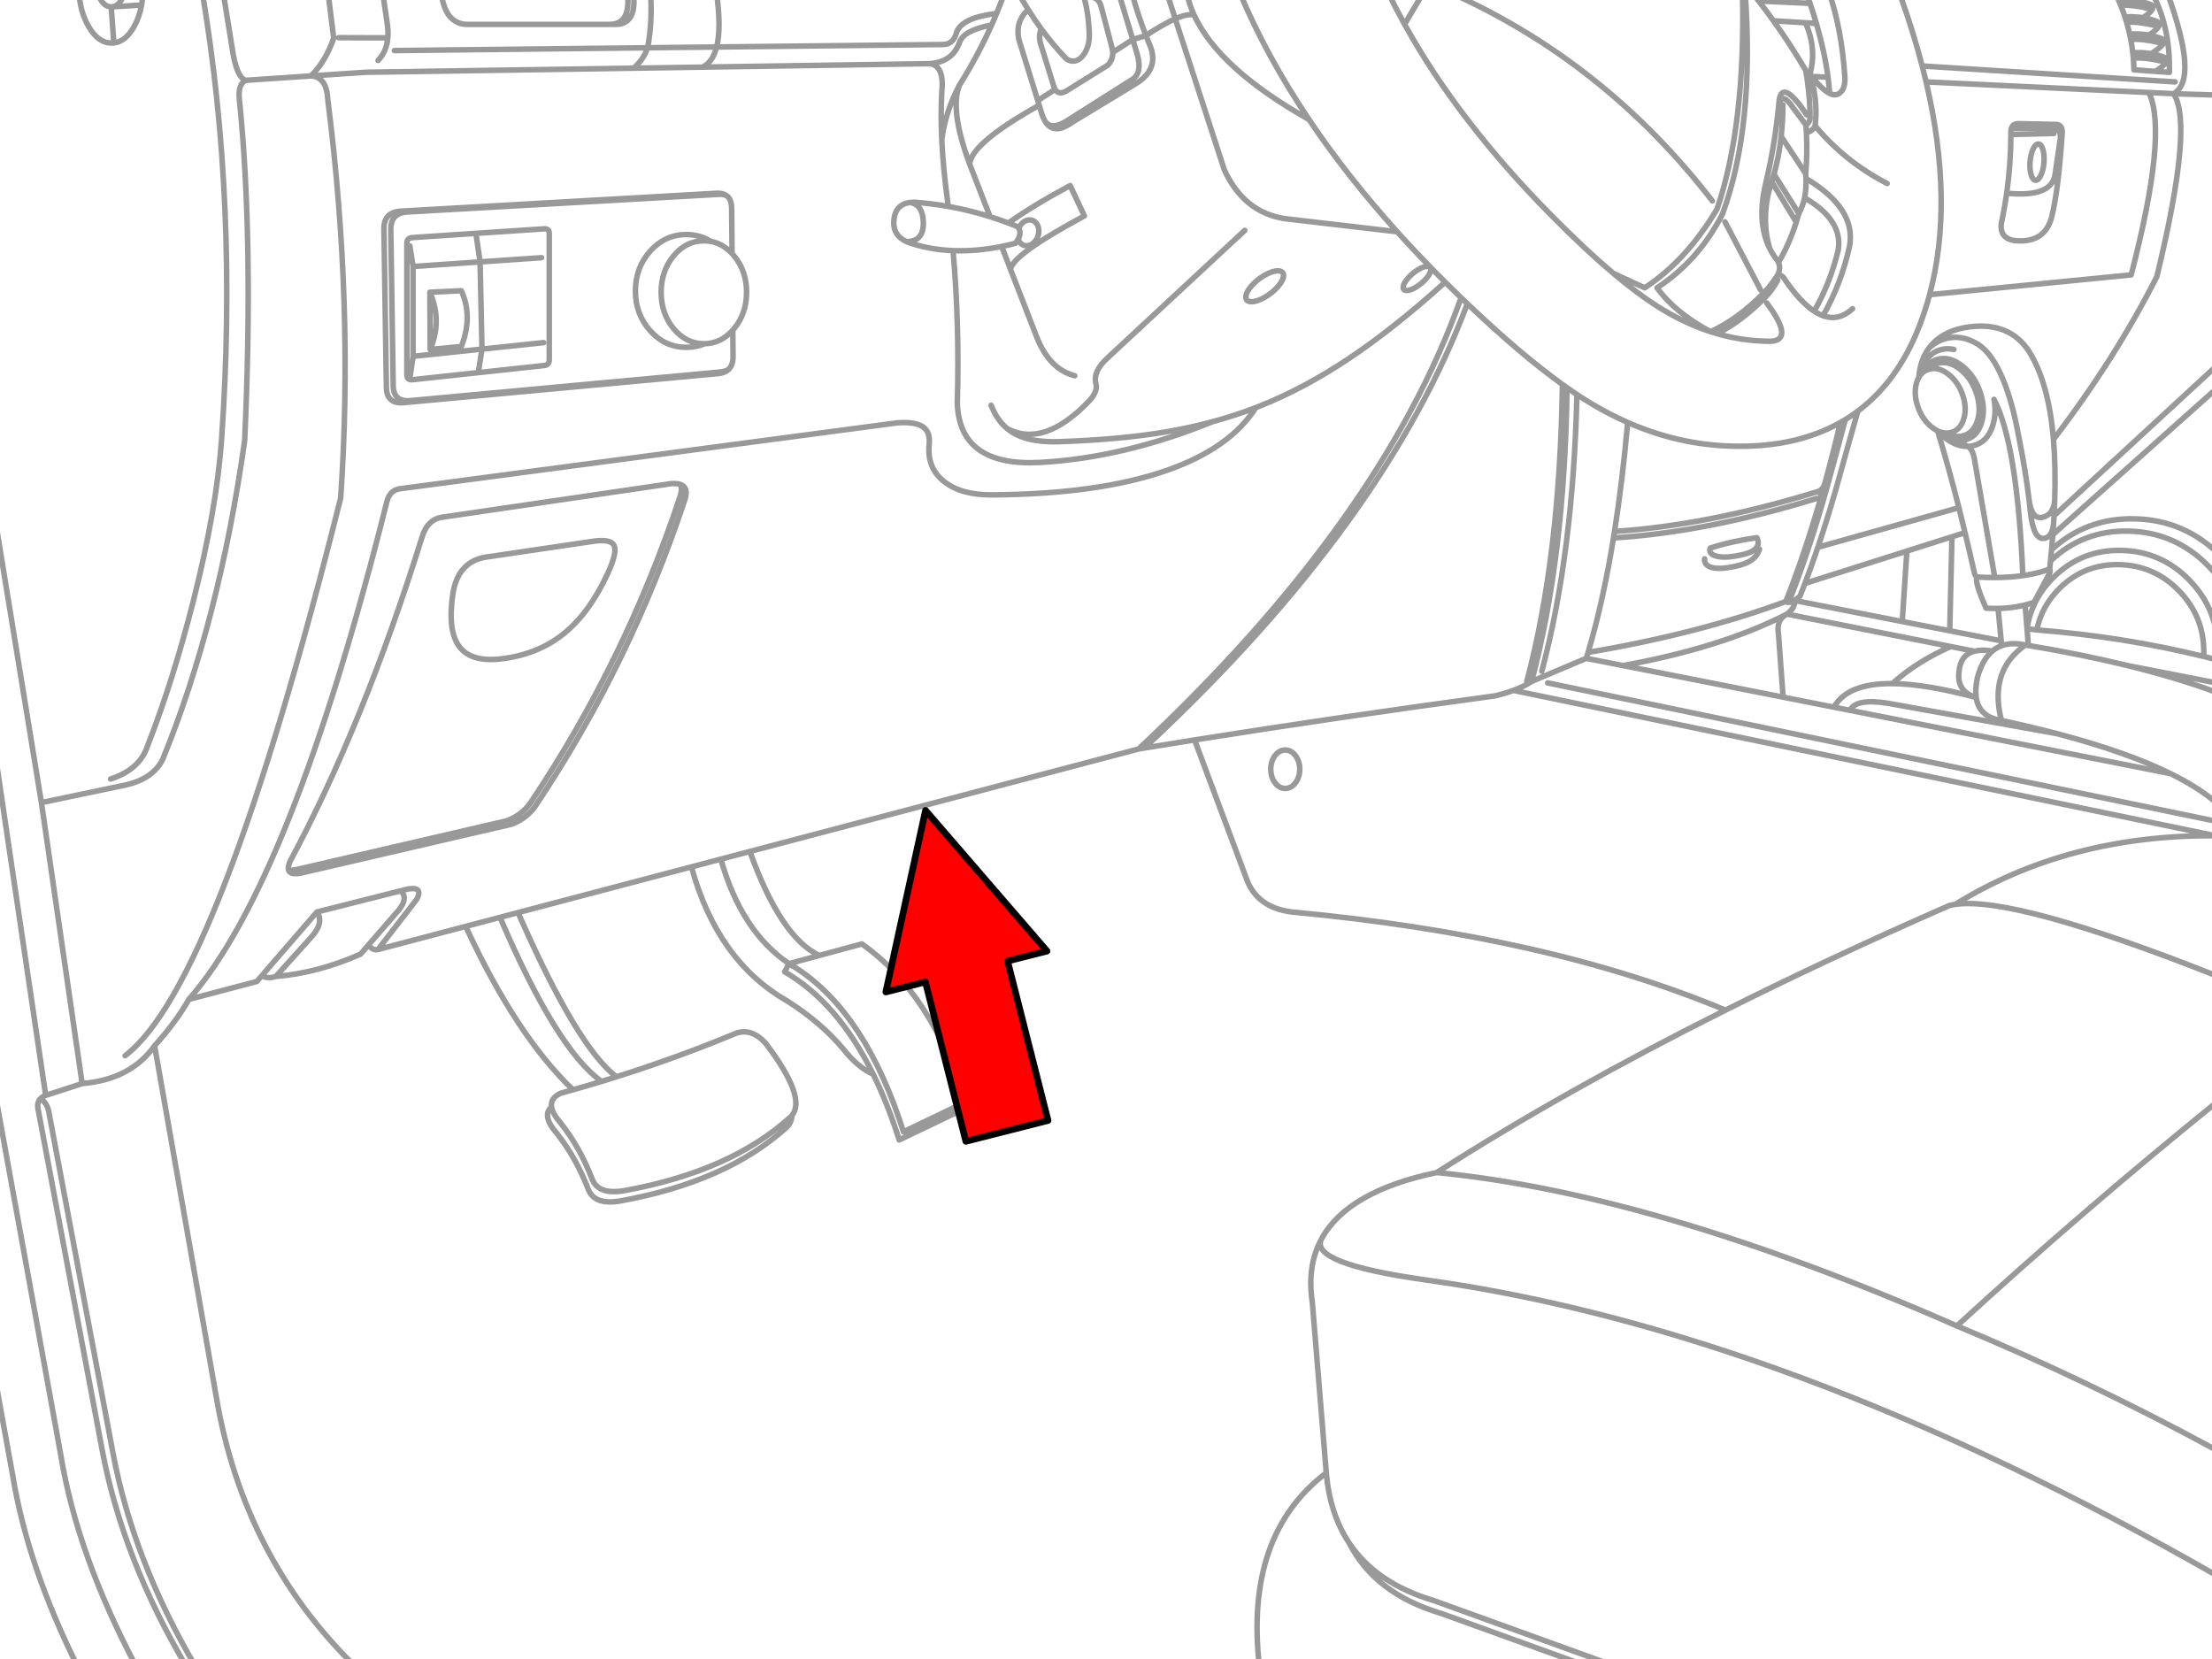 <svg xmlns="http://www.w3.org/2000/svg" xmlns:xlink="http://www.w3.org/1999/xlink" preserveAspectRatio="none" width="400" height="300" viewBox="0 0 400 300"><defs><path fill="#f00" d="M188.15-247.25v46h89.25v22.15l90.2-45.1-90.2-45.1v22.05h-89.25z" id="b"/><path id="a" stroke="#999" stroke-linejoin="round" stroke-linecap="round" d="M387.528 3.206q-1.534-.248-3.17-.145m3.17.145q2.583-1.728 1.42-2.375-2.693-1.035-5.754-.843m6.074 9.549q2.871-1.855 1.658-2.53-1.139-.438-2.341-.654-1.646-.3-3.413-.189m-1.682-5.221q2.181-.111 4.993.587m-3.921 2.496q-.457-1.555-1.071-3.083m1.071 3.083q2.213-.136 5.085.577m-6.156-3.66q-.476-1.184-1.047-2.351m6.665 0q3.404 6.348 3.175 14.503l-2.511-.184-3.888-.281q-.022-1.068-.111-2.123-.041-.486-.097-.969-.138-1.212-.364-2.409-.299-1.567-.751-3.102m7.315-5.434q5.787 15.87 1.163 18.352l7.659.242m-15.385-10.058q2.234-.147 5.148.577m-.688 5.206q2.871-1.855 1.658-2.53-2.693-1.035-5.754-.843m.097.969q2.25-.158 5.191.572m-2.375 5.652q3.483 7.27-3.209 32.981l-36.447 3.577q-.767 2.855-1.813 5.565-3.864 10.031-11.163 15.492-1.887 6.604-3.291 11.711l-.131.47-.305 1.091q-.275.975-.553 1.934l-.102.359q-1.376 4.717-2.845 9.055l25.497-7.16q-1.945-7.681-3.854-13.892l-.005-.005q-.537-.262-1.081-.698-1.743-1.403-2.525-3.791-.781-2.383-.141-4.343.155-.463.368-.839.227-3.185 1.895-5.371.257-.337.548-.65 2.365-2.54 6.68-3.102 7.261-.931 10.751 4.372 3.587 5.584 4.469 15.977 11.212-14.653 18.701-29.462 6.705-27.693 3.005-33.059l-4.45-.213zm0 0l-40.286-1.92q5.105 21.764.63 38.478m39.651-46.937q2.713-1.788 1.527-2.448-1.253-.482-2.584-.698m13.17 96.496q-6.169-5.675-14.62-5.88-8.778-.216-15.095 5.589-.091 1.011-.194 2.046 5.897-5.615 14.174-5.414 8.45.207 14.421 6.355.698.719 1.314 1.469m-34.154 9.816q.83-5.382 4.867-9.346 5.076-4.979 12.259-4.804 7.186.175 12.264 5.4 3.821 3.94 4.765 9.011m-32.371-.034q.858-4.33 4.164-7.576 4.464-4.379 10.78-4.227 6.317.155 10.78 4.75 4.464 4.603 4.464 10.96 0 .45-.024.887 1.107.274 2.206.557m-16.064 1.076l16.064 3.136m-57.271-124.882l.407 1.144q2.223 6.281 3.757 12.196l45.739 2.879m-45.739-2.879q.378 1.451.713 2.879m24.6 9.307q-.65 9.947-1.852 14.949m.805-16.558q1.151.064 1.047 1.609m-7.882-1.755l6.835.145m-8.139.698q.254-.855 1.304-.843m-1.304.843h7.499q1.723.024 1.289 2.336l-.902 6.108q-.681 4.095-8.73 3.286-.386 2.724-.965 5.439-.427 3.393 3.878 3.18 4.256-.213 5.264-4.489m-8.177-4.13q.744-5.288.761-10.616v-.543q.007-.323.082-.572m5.366 8.434q-.436.96-.96.96t-.824-.96q-.3-.96-.204-2.317.097-1.357.533-2.317.436-.96.96-.96t.824.96q.3.96.204 2.317-.096 1.357-.533 2.317zm-5.448-7.319l7.775-.184m-44.809-25.545q.369 1.019.708 2.016.628 1.854 1.149 3.636 1.507 5.171 2.104 9.724.198 1.497.296 2.928 1.192.582 2.007-.233.8-.791.751-2.55l-.015-.33q-.587-8.65-2.874-15.192m-13.17.989l.47.601 9.283.427m3.253 13.359l-3.383-.16-.475-.024.141.94q.814-1.018 1.764.291 1.286 1.419 2.249 1.881m-2.399-12.652l-7.761-.485q3.106 4.335 5.826 8.958.096.534.179 1.066m-8.677-13.602q1.369 1.764 2.671 3.577m1.706 15.211q-.01 2.959-.31 5.686l4.43 6.757q.321-3.572.131-7.46-.034-.67-.082-1.348l-3.005-4.023q-1.437-1.652-1.915.359-.696 7.284-2.302 13.999-1.756 7.139.669 11.997-1.641-5.539.204-11.609l.155-.465q.221-.68.417-1.377.904-3.213 1.299-6.83m-.441-5.715l.073-.795q.594-3.939 4.993 2.618m-.194 10.65q.039.441.058.868 9.044 5.363 7.891 12.157-1.461 6.766-4.818 12.656 2.858 1.035 5.351-1.265m-7.223-40.689q.905 3.993.436 7.61 5.409 6.504 13.039 10.431m-13.039-10.431q-.515 1.048-1.566 1.202m.189-9.229q.47 3.335.475 6.525.002.871-.746 1.357m.606-8.798q1.471-4.744-.664-9.622m-5.293 45.904l.301-.475m-.301.475q.81-.861 1.619.591 2.739 3.971 5.221 5.599 2.876-5.032 4.329-10.97.973-5.471-6.064-9.535-.331 1.559-1.057 2.836-.211.785-.451 1.551-1.219 3.898-3.219 7.315.437.967-.078 2.138m.078-2.138q-.122-.272-.32-.528-.729-.952-1.26-2.012m-1.066 8.022q1.182-1.198 2.269-2.87m-11.876 9.898q5.019-2.33 9.607-7.029m-9.607 7.029q.578.187 1.159.354 4.549-2.315 8.74-6.607 1.182-1.198 2.22-3.064m-9.54-10.557l6.447 12.322m1.115 2.365q5.076 6.759.65 6.917-1.112-.007-2.269-.082-3.711-.244-7.363-1.294m17.557-4.062q.812.532 1.595.814m19.229 5.773q1.798-1.609 3.999-1.832 2.404-.252 4.809 1.241 2.55 1.59 4.527 6.369 1.697 4.111 2.792 10.112 1.277 6.311 1.924 11.75.49 3.471 2.399 3.044 2.026-.446 2.22-3.112.194-6.031-.223-10.974m-24.343-11.226q.14-.246.305-.456.101-.525.267-1.032.984-2.957 3.543-3.548 1.106-.256 2.225-.005m-3.999 3.02q.545-.396 1.246-.557 1.938-.451 3.931 1.154 2.009 1.615 2.904 4.348.896 2.733.15 4.973-.731 2.25-2.671 2.7-.554.128-1.115.087l.378.727q.587.033 1.168-.102 2.151-.498 2.962-2.991.827-2.483-.165-5.511-.992-3.029-3.219-4.818-2.212-1.781-4.363-1.285-1.846.427-2.715 2.317l.175-.126 1.231-.839.102-.078zm-2.036 1.566q.237-.3.528-.524m.175-.126q.329-.211.717-.334l.257-.073q1.695-.393 3.437 1.008 1.757 1.41 2.54 3.795.78 2.384.126 4.338-.641 1.963-2.336 2.356-.429.1-.863.082.959.546 1.9.616m-27.194-46.641q.078 1.896-.257 3.495m-1.057 2.836l-4.474-7.126m-.417 1.377l4.44 7.3m-15.478 19.826h.005m-.005 0q-4.869-1.578-9.637-4.595-3.602-2.286-7.945-5.948-5.063-4.27-11.134-10.412-16.929-17.109-26.631-34.639-1.602-2.896-3.005-5.802m3.005 5.802l3.432-5.802m-3.044 53.941q-.693 0-.64-.64.05-.636.824-1.541.771-.906 1.808-1.546 1.036-.635 1.73-.635.693 0 .645.635-.055.641-.829 1.546-.773.906-1.808 1.541-1.038.64-1.73.64zm6.961-1.508q-9.302 8.381-17.349 13.762-8.114 5.429-16.2 8.648l-.693.271q-4.639 7.329-16.059 11.343-12.341 4.324-31.692 4.44-5.584.029-8.657-2.433-3.102-2.482-2.666-6.718.233-2.22-1.144-3.16-1.386-.94-4.595-.717l-90.122 11.944q-1.633.312-2.172 2.172-17.278 69.013-35.851 90.151l12.298-3.243.887-1.023 9.986-11.546 15.09-3.81 1.352-.339q2.819-.492 1.629 1.823l-7.038 9.118 15.86-4.183 6.205-1.634 3.262-.863 31.353-8.265 5.318-1.401 5.255-1.386 70.286-18.531q43.999-41.209 58.328-81.605l-.635-.616q-1.132-1.096-2.235-2.196zm0 0q-4.579-4.547-8.696-9.118l-20.383-2.375q-7.354-1.171-10.868-8.822l-8.871-27.31q-2.149.932-5.308 3.034.431 1.106.897 2.21 1.361 3.947-2.666 6.457l-11.585 7.029q-3.229 2.326-4.804-.087-.526-.807-.868-2.143l-.267-.863q-12.154 6.768-12.589 10.606l3.699 9.54q1.665.524 3.311 1.149 4.911-3.438 11.178-6.772l2.569 5.487q-13.041 7.025-13.354 9.68l4.678 12.065q2.312 5.984 6.932 7.155m13.398 66.564q42.904-40.183 57.596-79.593l-1.129-1.081m27.547-4.392l5.662 2.603q7.534-4.93 13.088-14.261 5.159-15.255 4.595-39.196m.47 0q1.745 24.277-4.096 40.117-4.293 8.41-11.827 13.34 3.255 4.516 9.69 7.94m-103.457 75.454q5.022-.823 10.131-1.634 26.021-4.132 54.358-7.974 1.821-.441 3.291-.984 1.964-.722 3.301-1.624 5.98-22.444 6.408-53.112l-.839-.596q-.462 31.265-6.442 53.708m.873 0l9.889-4.178.325-1.076q2.838-9.531 4.779-21.871 1.434-9.093 2.38-19.709-3.273-1.436-6.486-3.354-1.31-.784-2.695-1.701-.671 28.733-6.35 50.049m6.35-50.049q-.877-.585-1.784-1.222m-.839-.596q-7.601-5.461-17.194-14.6m-3.267-56.326q28.06 12.507 47.572 37.741m-1.406 64.722q-.068 1.192 1.328 1.571 1.464.388 4.198-.213 1.832-.397 2.821-1.037 1.154-.756 1.59-2.065m-7.824 1.251q1.697.475 5.012-.33 1.667-.397 2.269-1.212.582-.785.058-1.794-4.676.659-8.434 1.89-.359 1.047 1.095 1.445zm-18.396-4.46q16.765-1.091 36.452-7.116 1.115-.202 1.556-1.488l.131-.47q1.404-5.107 2.71-10.63-8.783 4.954-21.348 4.203-8.754-.53-17.121-4.207m-7.484 42.657l6.636 1.309q17.715-3.217 29.506-9.234l.058-.029m.087-.044q1.6-1.236 1.338-2.472-.981.588-1.551.194-15.681 5.807-35.749 9.2m79.758-27.465q.12 1.004.218 1.978.553 5.322 2.618 4.847 1.357-.31 1.58-2.676l.015-.165.019-.349.048-.877q.077-1.442.121-2.826m-15.797-9.714q.885.305 1.255 2.152l3.703 21.556q2.728-.006 5.08-.344-1.015-23.818-5.216-31.876.485 2.596-.257 4.823-.965 2.967-3.524 3.558-.517.12-1.037.131h-.005zm0 0q-2.055.03-4.169-1.667-.653-.526-1.217-1.144m5.39 2.811l-1.609-1.076q-1.581-.087-3.204-1.391l-.238-.199-.344-.15m1.508.397q-.578-.02-1.163-.247m-21.983 20.907q-1.142 3.383-2.341 6.534l18.434-5.851 8.148-2.584 2.365-.751q-.557-2.313-1.11-4.508m1.11 4.508q.86 3.566 1.726 7.416.113.461.524.587.135.039.301.044 1.462.079 2.831.073m-34.329 1.066q-.441 1.168-.892 2.302-.555.497-1.018.776l19.506 3.815.839-12.744m26.529-4.993q-.062 1-.141 2.026l29.486-26.311m-29.908 31.086l-.155 1.449q.215.376-.039.814l-2.763 5.187q-.793.28-1.629.49m.339 4.285v.005m1.784.223q15.722 1.247 30.165 4.794m-27.281-22.021q-.1 1.343-.228 2.729m-13.398 4.906q-.727.475 1.561 5.657 1.107.067 2.162.048 1.743-.033 3.345-.301.465-.078.916-.175l.635-.15m-.407-5.308q1.666-.238 3.146-.64.878-.243 1.692-.543m-47.126 5.865q3.232-8.135 6.079-17.892l.102-.359q.278-.959.553-1.934l.305-1.091.131-.47q1.404-5.107 3.001-11.139l-.31.184-.562.325m-9.879 32.375q3.232-8.135 6.079-17.892l.102-.359q.442-1.703-.698-1.537m.698 1.537q.278-.959.553-1.934l.305-1.091m5.991-13.151q-1.1.822-2.278 1.541m-2.046 51.997l2.826.557m18.279-11.527l-29.598-5.865m-.698 15.022l9.191 1.813m20.936-13.815l9.307 1.818m-17.892-3.495l8.585 1.677m9.351 16.214q-1.764-6.888 1.701-11.217 1.03-1.286 2.521-2.346l.121-.087m-13.524.281l4.285.848m-4.052-20.698l-.402 17.004m-60.514-16.806q16.765-1.091 36.408-7.111m-34.974 30.204l28.953 5.715m-106.428 7.736l9.559 25.579q1.993 4.744 7.95 5.526 46.328 4.296 78.493 17.756 18.954-9.49 40.49-18.919.498-.126 1.066-.208 20.391-12.608 47.048-12.409l-126.957-26.282m18.628 176.525l-33.069-11.954q-10.382-3.085-15.25-10.388 4.641 9.159 16.607 12.715l26.631 9.627m24.804-118.706q-29.165 14.611-52.211 29.37 39.726 3.843 94.058 27.736 22.462-20.591 46.835-40.34m-.078-48.304h.078m-46.835 88.643q24.102 10.032 46.835 22.409m-140.893-50.146q-16.126 3.371-20.834 11.992l-.019.039q-2.243 4.409 18.72 7.368 65.582 9.078 143.025 53.384m-47.126-121.28q10.739-1.529 47.126 12.87m-66.166-47.955l57.969 11.44m-112.633-16.403l120.83 25.012m-29.263-55.24l29.263-26.99m-186.123-67.683q.406 2.078 1.352 4.135 4.443 9.677 20.771 18.885-7.678-11.436-12.555-23.02m-13.18 0l1.561 4.809q2.259-.983 3.403-.674m-13.679-4.135l2.588 8.56 2.38-.717q-1.521-3.921-2.574-7.843m.194 8.56l.805 2.656q.946 3.343-.824 4.518l-12.021 7.61q-2.634 1.584-3.737.107m6.99-22.404q-.15-.527-.325-1.047m.325 1.047q2.675-.738 3.194 2.026l1.794 6.786q.154.54.175 1.032l3.626-2.332m-20.761-8.56q.889 1.621 1.847 3.151 1.135 1.808 2.365 3.485 1.919 2.622 4.072 4.93.746.931 1.755.892 1.086-.039 1.9-1.251.834-1.241.95-2.879.068-1.066-.194-3.509-.199-1.927-.722-3.771m-10.126 2.104q-2.407 2.181-1.658 5.497l3.393 10.945 3.136-2.012q-.198-.328-.325-.829l-2.327-7.523q-.387-1.45.145-2.593m12.923 4.256q.052 1.338-.902 2.312l-7.562 4.712q-1.331.692-1.953-.334m-3.136 2.012l.267.853m-5.579 21.294q.767.292 1.532.606.195.159.325.344.192-.46.543-.834.641-.684 1.435-.683.795-.001 1.275.683.481.684.368 1.653-.115.972-.756 1.658-.641.684-1.435.683-.795.001-1.275-.683-.164-.233-.257-.499-.185.348-.465.732-1.272.327-2.511.577l1.614 4.159m42.351-7.063l-24.828 23.073q-2.667 2.418-2.084 4.673.38 1.444-1.406 3.286-8.018 8.251-14.581 4.857.731.597 1.59 1.028 2.86 1.445 7.756 1.289 11.12-.378 19.38-1.784 4.26-.725 8.245-1.798l.015-.005q4.108-1.104 7.925-2.579m-.79-19.147q-1.008 0-1.028-.819-.026-.811.96-1.968.988-1.158 2.404-1.978 1.41-.813 2.419-.814 1.008.001 1.032.814.018.819-.969 1.978-.986 1.157-2.395 1.968-1.415.819-2.424.819zm-96.729-46.059l40.771-.446m-40.771.446q-.695 2.728-2.506 3.64l41.086-.625q4.101-.312 5.351-3.868.766-2.187 5.793-3.117.464-1.043.902-2.094-6.245.743-7.218 3.369-.573 2.317-2.637 2.249m9.855-5.618q.786-1.907 1.478-3.844m-13.524 12.923q2.653.397 2.133 5.235-.207 4.004.005 8.512.595-4.935 3.194-9.869 3.325-5.292 5.812-10.863m-5.812 10.863q-1.796 4.522 1.842 14.251m-45.793-31.052q.926 6.429.039 9.908l-12.492.136q-.614 1.975-2.501 3.694l12.487-.189m2.467 22.812l-57.063 3.233q-3.106.178-3.059 3.248l.446 28.619q.045 3.039 3.131 2.758l56.869-5.25q1.271-.123 1.939-.814-.614.434-1.59.528l-56.03 5.172q-3.042.275-3.088-2.719l-.436-28.197q-.049-3.024 3.01-3.199l56.224-3.185q.885-.05 1.483.223-.675-.483-1.837-.417zm-1.008 8.701q-1.989-1.241-4.445-1.241-3.81 0-6.505 2.986-2.685 2.986-2.685 7.213t2.685 7.213q2.695 2.986 6.505 2.986 1.785 0 3.325-.654h-.136q-3.202 0-5.468-2.724-2.258-2.725-2.259-6.583.001-3.858 2.259-6.583 2.265-2.724 5.468-2.724.647 0 1.255.111zm0 0q2.166.395 3.844 2.201l-.078-8.187q-.017-1.647-.921-2.298m.999 10.485l.359.412q2.265 2.725 2.264 6.583.001 3.857-2.264 6.583l-.228.267.044 4.76q.011 1.505-.746 2.288m.703-7.048q-2.14 2.403-5.095 2.458m56.685-18.895q.636-1.209.102-1.978m-13.902-16.02q.238 5.058 1.003 10.751l.17 1.314q3.835.679 7.562 1.857m-7.562-1.857q-2.979-.525-6.025-.751-.464-.009-.873.039 2.264.363 2.385 3.5.125 3.556-3.034 3.577.368.166.795.301 3.607 1.166 7.615 1.328 4.176.168 8.788-.751m-16.549-7.954q-2.839.346-2.957 3.548-.068 2.447 2.307 3.529m8.41 1.629q1.188 13.38.771 27.572.392 11.551 15.056 10.722 14.98-.837 30.999-7.324m11.396 60.354q.766-1.018 1.852-1.018t1.852 1.018q.766 1.018.766 2.453 0 1.435-.766 2.453-.766 1.018-1.852 1.018t-1.852-1.018q-.766-1.018-.766-2.453 0-1.435.766-2.453zm-51.333-63.364q1.046 2.71 2.967 4.275m-68.764-78.963q.734 5.665-3.025 5.817h1.086q3.759-.152 3.025-5.817m3.107 0q.388 4.925-.47 9.85l-.058.194-45.778.504m8.463-10.548q.662 5.58 4.489 5.817h26.137m-41.217-5.817l.81 5.507q.232 1.485.126 2.744-.216 2.482-1.755 4.081m-7.135-4.111l8.89.029m13.291 45.73q2.136 4.697 0 10.082l-5.623.543-.058-10.354 5.681-.271zm14.891 9.384l-11.149 1.173h-.005l-.664 4.251 11.9-1.285q.931-.102.931-1.032v-22.816q0-.929-.931-.868l-12.336.819.756 5.162 11.11-.761m-11.866-4.401l-11.474.761q-1.009.068-1.008 1.037v23.805q-.001.69.509.834l.611-4.198v-16.248l-.582-3.723m-.029 24.169q.207.06.499.029l11.91-1.285m.32-20.019l.349 15.768m-12.467 1.309l12.463-1.309m-12.463-14.939l12.118-.829m-9.016 15.836q2.192-5.177-.058-10.354m-18.425-54.251l1.032 8.308q-1.448 4.198-4.101 6.83l9.918-.664 48.435-.737m-74.247-13.737l1.857 11.469q.786 4.038 2.23 4.46l11.808-.79q2.847.165 3.034 4.319 4.716 37.067 2.327 72.002-22.022 87.981-38.982 100.854m21.813-176.385q-1.415.692-1.163 3.383 2.626 25.505.969 61.774-4.624 32.72-14.843 57.693-1.756 3.438-6.592 4.566l-15.318 3.199 7.368 50.81q8.801-.736 13.098-6.844 3.811-4.188 6.195-8.376m-8.551-179.817q.196-1.103.238-2.317m-.238 2.317q-.384 2.17-1.362 3.912-1.516 2.705-3.65 2.942-.205.024-.417.024-2.404 0-4.135-2.967-1.54-2.627-1.755-6.229m8.221 0q-.178.802-.582 1.454-.74 1.197-1.808 1.197v.005l5.487-.339m-5.487.334q-1.069 0-1.837-1.197-.419-.653-.616-1.454m2.928 9.171l-.475-6.515m-.116 139.623q5.295-1.713 6.699-6.02 4.644-11.866 8.308-26.34 4.188-16.558 5.07-29.123 2.968-42.422-3.495-80.795m-29.089 146.545l-8.221-50.34m123.733-7.213q1.594.514.824 2.836-9.864 29.724-26.99 55.298-1.559 2.28-4.343 3.335l-37.46 8.686q-2.536.643-2.855-.402-.174-.563.296-1.614 13.26-24.724 23.81-58.478.991-3.354 3.723-3.723l41.261-6.049q1.071-.099 1.735.111zm0 0q.458.747-.029 2.215-9.864 29.724-26.99 55.298-1.559 2.28-4.343 3.335l-37.46 8.686q-1.287.326-2.002.218m58.881-58.667q-.611-1.328-4.217-.727l-18.381 2.715q-5.691.582-6.592 6.903-.94 6.573 1.212 9.394 2.181 2.879 7.785 2.162 6.428-.824 10.984-4.45 4.692-3.732 8.017-10.907 1.774-3.839 1.192-5.09zm-38.648 62.434q1.516 1.195-.305 3.471l-5.468 6.302q.71 1.045 1.716.829m-1.716-.829l-1.44 1.663q-7.656 3.392-15.313 4.038l-.562.15q-1.097.208-1.987-.267m43.083-10.572q10.297 23.988 18.371 29.666 1.356-.414 2.7-.839-7.064-5.232-17.809-29.69m17.809 29.69q10.903-3.436 21.1-7.659 3.099-1.467 5.894 1.629 7.403 9.779 4.731 13.015-.093 1.36-1.008 2.186-10.8 9.782-29.908 13.262-4.793.865-5.923-2.094-2.226-5.747-5.662-10.082-2.812-3.209-.979-4.818-.233-1.606 1.677-2.472 1.103-.303 2.201-.611-10.293-9.854-19.399-29.549m15.521 32.632q.183 1.252 1.677 2.957 3.436 4.336 5.662 10.082 1.131 2.959 5.923 2.094 19.108-3.48 29.908-13.262.169-.153.31-.325m-39.603-4.629q2.608-.738 5.177-1.517m-51.469-30.64q1.296 1.838-.853 4.343l-6.583 7.319m-14.518 124.8q-11.334-19.311-14.973-38.808l-11.498-61.144q-.194-1.546-1.105-2.375m7.067-3.102l-6.592 2.133q-1.912.69-1.309 2.86l11.498 61.144q3.685 19.741 15.259 39.293m-34.445-51.265l3.025 16.665q2.695 16.436 11.755 34.6m-14.78-102.841l11.711 64.518q2.969 18.112 13.665 38.323m3.311-112.274l11.149 63.471q4.906 28.971 25.148 48.803m78.42-127.117l-.776 1.474q9.617 5.583 16.001 18.512 2.627 5.324 4.707 11.891l11.168-5.351.776-1.474-11.168 5.351q-6.754-21.325-19.283-29.525-.704-.459-1.425-.877zm0 0q-8.61-5.823-12.322-18.9m12.322 18.9l5.487-1.483q-6.961-3.252-12.555-18.803m-10.572 2.787q4.687 17.032 17.329 24.246 6.043 3.849 10.005 8.531 2.765 3.519 5.531 4.707m-9.738-21.469l7.698-2.084q12.713 8.961 18.691 28.619m64.411 24.76q-2.65 4.88-1.648 11.44l2.521 30.829q.646 7.441 4.149 12.695m-4.149-12.695q-14.821 11.249-12.089 35.037m-219.478-103.297l-8.997-60.781m253.385-95.391q-9.093-10.088-15.948-20.296m125.221 108.672q5.366 1.152 10.082 2.39l.126.034q12.472 3.288 20.373 7.189 5.024 2.48 8.197 5.206m-16.064-24.765q8.897 2.176 16.064 4.813m-77.645-14.057l.087-.044m43.064-1.653l.339 4.285m1.784.228l-1.784-.223m-32.085 14.755l.073.015q1.051-2.219 6.912-1.275l30.558 5.492m-40.369-4.789q2.412-4.338 10.548-4.271 4.459-3.987 10.557-6.699m-30.296 9.157l-.853-11.532q-.379-2.428 1.406-3.417m43.548 2.564l.242 3.034q9.657 1.611 17.848 3.616m-24.343-2.618q-1.945-.302-3.267.044m3.267-.044q.754-.63 1.667-.96l-.082-.873m-4.852 1.876q-2.558.665-2.782 3.757-.438 3.53 3.112 4.605-.218-1.528.223-3.597.739-2.723 2.123-4.237.281-.312.591-.572m4.193-1.323q.844.034 1.779.238m-4.304.126q1.139-.415 2.525-.364m1.779.238l.524.087m-4.867 13.563q-4.054-.624-4.566-4.159-9.153-2.461-15.172-2.511m19.128-13.592l.567 5.865" fill="none"/><path id="c" stroke="#000" stroke-width="3" stroke-linejoin="round" stroke-linecap="round" d="M-.006 18.385h74.298v-18.382l75.11 37.555-75.11 37.576v-18.444h-74.298v-38.304z" fill="none"/></defs><use xlink:href="#a" transform="translate(0 -.002)"/><g transform="matrix(-.082 -.323 -.323 .082 125.098 283.676)"><use xlink:href="#b"/><use xlink:href="#c" transform="matrix(1.201 0 0 1.201 188.2 -269.3)"/></g></svg>